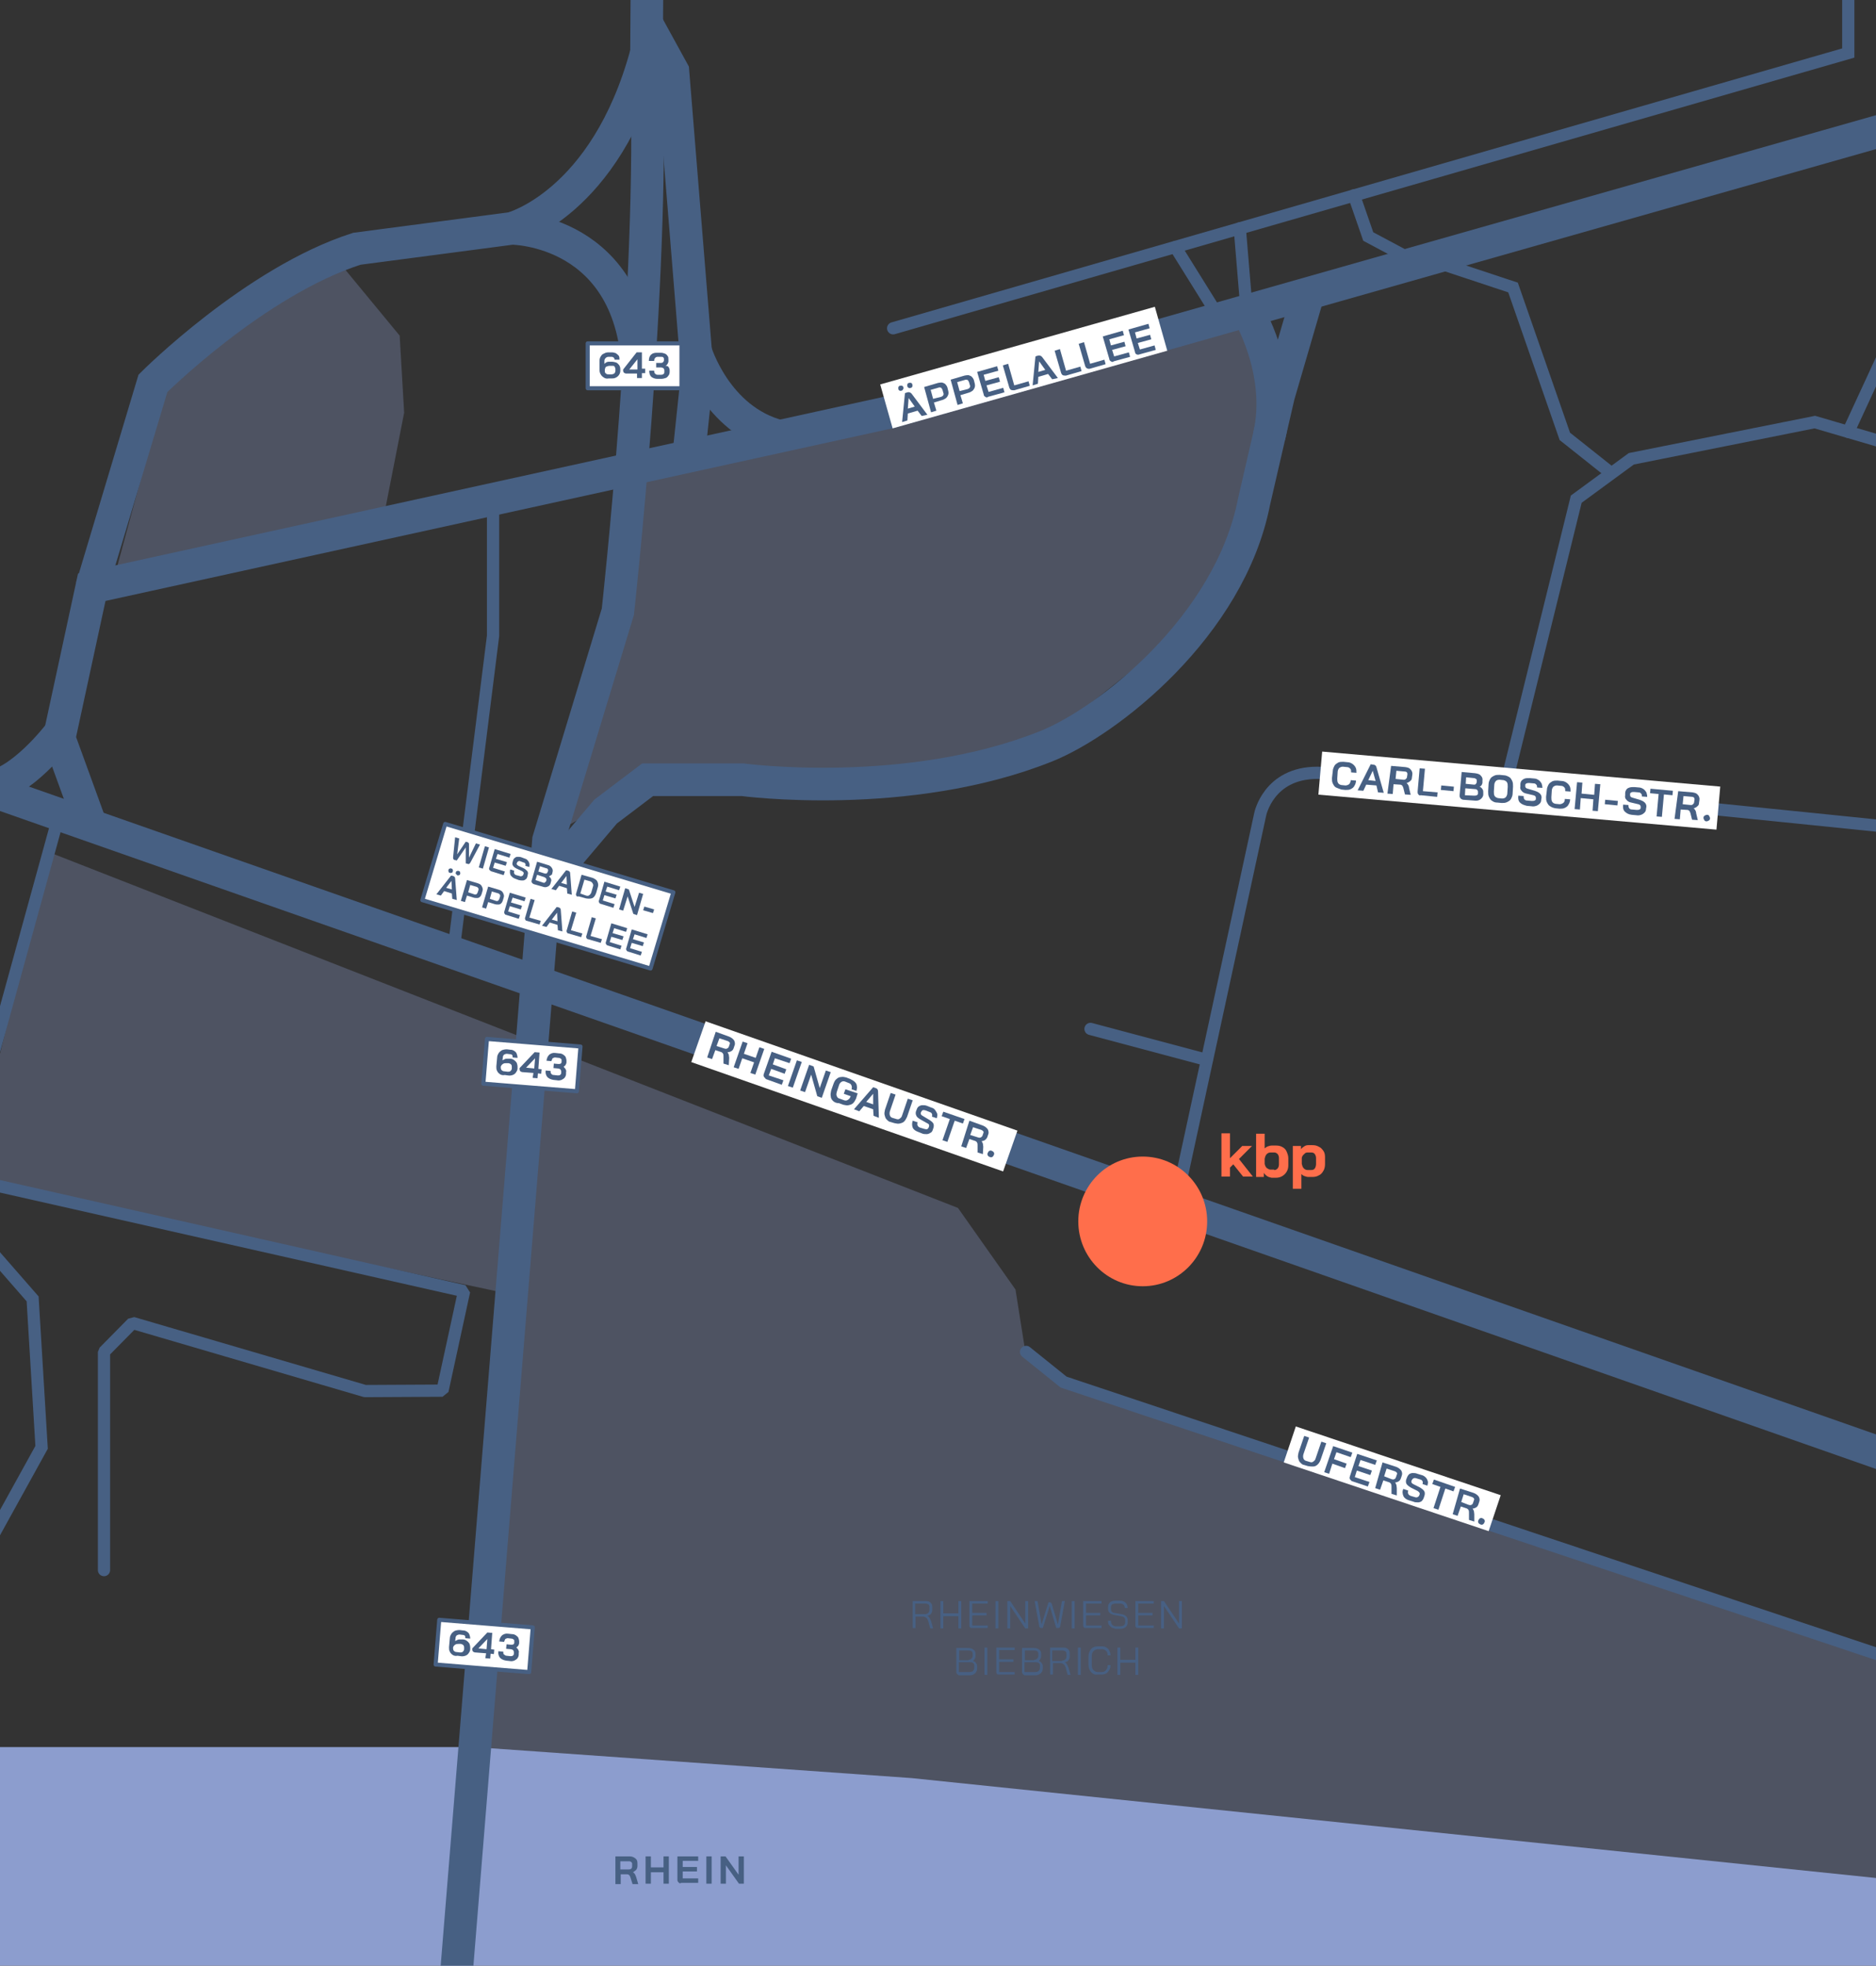 <?xml version="1.0" encoding="utf-8"?>
<!-- Generator: Adobe Illustrator 27.6.1, SVG Export Plug-In . SVG Version: 6.00 Build 0)  -->
<svg version="1.1" id="Ebene_1" xmlns="http://www.w3.org/2000/svg" xmlns:xlink="http://www.w3.org/1999/xlink" x="0px" y="0px"
	 viewBox="0 0 460 482" style="enable-background:new 0 0 460 482;" xml:space="preserve">
<rect x="0" y="0" width="460" height="482" fill="#333333" stroke="none"/>
<style type="text/css">
	.st0{opacity:0.3;fill:#8C9DCE;}
	.st1{clip-path:url(#SVGID_00000016788535163620929720000008480962131973268159_);}
	.st2{fill:#8C9DCE;}
	.st3{fill:none;stroke:#476083;stroke-width:5;stroke-miterlimit:10;}
	.st4{fill:none;stroke:#476083;stroke-width:3;stroke-miterlimit:10;}
	.st5{fill:#FF6E4B;}
	.st6{clip-path:url(#SVGID_00000103950800238607189450000000149627940100316591_);}
	.st7{clip-path:url(#SVGID_00000105390056802718546710000017876610315067357363_);}
	.st8{fill:none;stroke:#476083;stroke-width:6;}
	.st9{fill:none;stroke:#476083;stroke-width:3;}
	.st10{clip-path:url(#SVGID_00000045581927236531269630000005840035473475238817_);}
	.st11{fill:none;stroke:#476083;stroke-width:8;stroke-miterlimit:10;}
	.st12{fill:#476083;}
	.st13{fill:none;stroke:#476083;stroke-width:3;stroke-linejoin:bevel;stroke-miterlimit:10;}
	.st14{fill:none;stroke:#476083;stroke-width:3;stroke-linecap:round;stroke-miterlimit:10;}
	.st15{fill:#FFFFFF;}
	.st16{fill:#FFFFFF;stroke:#476083;stroke-linejoin:round;stroke-miterlimit:10;}
	.st17{clip-path:url(#SVGID_00000172422842646571889330000016133313374251905700_);}
	.st18{clip-path:url(#SVGID_00000065777968728621924780000007245003691933301683_);}
	.st19{fill:none;stroke:#476083;stroke-width:3;stroke-linecap:round;stroke-linejoin:bevel;stroke-miterlimit:10;}
	.st20{fill:none;stroke:#476083;stroke-width:8;stroke-linecap:round;stroke-miterlimit:10;}
	.st21{opacity:0.4;}
	.st22{fill:none;stroke:#476083;stroke-linecap:round;stroke-miterlimit:10;}
	.st23{fill:none;stroke:#476083;stroke-linecap:round;stroke-miterlimit:10;stroke-dasharray:12.232,12.232;}
	.st24{fill:#FFFFFF;stroke:#476083;stroke-linecap:round;stroke-linejoin:round;stroke-miterlimit:10;}
	.st25{clip-path:url(#SVGID_00000153667769575032285750000007135540070125178536_);}
	.st26{clip-path:url(#SVGID_00000016053636379515262010000015151380614859854504_);}
</style>
<g>
	<defs>
		<rect id="SVGID_00000124122278371518253850000001806909074201855161_" width="460" height="482"/>
	</defs>
	<clipPath id="SVGID_00000057149319004529404170000015868492175377598616_">
		<use xlink:href="#SVGID_00000124122278371518253850000001806909074201855161_"  style="overflow:visible;"/>
	</clipPath>
	<g style="clip-path:url(#SVGID_00000057149319004529404170000015868492175377598616_);">
		<polygon class="st0" points="155.6,117.6 138.3,203 158.8,191.2 205.6,193.4 250.8,185.7 299.5,146.9 313.5,97 303.8,79.2 
			221.5,102.5 		"/>
		<polygon class="st0" points="27.9,142 41.5,91.7 83.4,64.6 98,82.3 99.1,101.2 94,127.2 		"/>
		<polygon class="st0" points="462.5,407 261.5,339 251.5,332 249,316.2 234.9,296.2 12.1,209 -7.5,289 123.5,317 116.5,428 
			213.5,448 468.4,469.3 		"/>
		<polygon class="st2" points="0,428.4 116.3,428.4 223.5,436 460,460.5 460,482 0,482 		"/>
		<g>
			<path class="st12" d="M150.9,455.2h3.5c0.6,0,1,0.2,1.4,0.5s0.5,0.7,0.5,1.2v0.7c0,0.3-0.1,0.6-0.3,0.9c-0.2,0.2-0.5,0.4-0.8,0.6
				v0c0.2,0.1,0.4,0.3,0.5,0.5s0.2,0.4,0.3,0.7l0.5,1.7h-1.4l-0.5-1.6c-0.1-0.3-0.2-0.5-0.3-0.6c-0.1-0.1-0.3-0.2-0.5-0.2h-1.6v2.4
				h-1.3V455.2z M154.2,458.4c0.3,0,0.5-0.1,0.6-0.2s0.2-0.3,0.2-0.6V457c0-0.2-0.1-0.3-0.2-0.4c-0.1-0.1-0.3-0.2-0.5-0.2h-2.2v2
				H154.2z"/>
			<path class="st12" d="M158.3,455.2h1.3v2.7h3.1v-2.7h1.3v6.7h-1.3v-2.8h-3.1v2.8h-1.3V455.2z"/>
			<path class="st12" d="M166.4,461.6c-0.2-0.2-0.3-0.4-0.3-0.6v-5.8h5.1v1.1h-3.8v1.5h3.5v1.1h-3.5v1.7h3.8v1.1h-4.2
				C166.8,461.9,166.6,461.8,166.4,461.6z"/>
			<path class="st12" d="M173.2,455.2h1.3v6.7h-1.3V455.2z"/>
			<path class="st12" d="M176.7,455.2h1.2l3.2,4.5v-4.5h1.3v6.7h-1.2l-3.2-4.5v4.5h-1.3V455.2z"/>
		</g>
		<path class="st11" d="M111.5,489l23-283l17-56c0,0,9-81,7-133l0.3-44.4"/>
		<path class="st11" d="M133.6,216.6l14.9-17.6l10.3-7.8h23.3c0,0,40.4,5.4,74.4-8.2c15-6,45-29.3,51-60l6-26l7-24"/>
		<polyline class="st11" points="158.8,6.2 165,17.5 171,91.5 169,110.5 		"/>
		<polyline class="st11" points="22.5,203 14.5,181 22.5,144 218.5,101 475.5,28 		"/>
		<path class="st11" d="M22.5,144l15-50c0,0,25-25,50-33l38-5c0,0,30,0,31,36"/>
		<path class="st11" d="M125.5,56c0,0,23-6,33-43"/>
		<path class="st11" d="M311.2,107c3.7-16-5.4-30.8-5.4-30.8"/>
		<path class="st11" d="M170.5,86c0,0,5,17,20.7,21"/>
		<line class="st11" x1="-7.5" y1="192" x2="471.5" y2="360"/>
		<polyline class="st4" points="120.9,122.4 120.9,155.9 111.5,230.8 		"/>
		<polyline class="st14" points="251.6,331.5 260.8,338.9 463,406.5 		"/>
		<path class="st11" d="M14.5,180c0,0-9.5,12.5-17.5,13"/>
		<polyline class="st19" points="25.5,385 25.5,331.5 32.5,324.4 89.5,341.1 108.5,341 113.8,316.6 -7.5,289.2 -7.5,279.6 
			14.5,199.7 		"/>
		<path class="st19" d="M288.2,295.7l20.8-96c0,0,2-10.2,14-10.2S465.6,203,465.6,203"/>
		<line class="st14" x1="295.9" y1="259.9" x2="267.4" y2="252.3"/>
		<polyline class="st14" points="350.2,63.6 371,70.5 383.7,107 394.4,115.5 		"/>
		<polyline class="st14" points="369,193.4 386.5,122.4 400,112.5 445,103.5 485.9,115.5 		"/>
		<line class="st14" x1="453.2" y1="105.9" x2="468.4" y2="73"/>
		<polyline class="st14" points="453.2,-2 453.2,13 219,80.5 		"/>
		<line class="st14" x1="299.1" y1="78.1" x2="288.2" y2="60.6"/>
		<line class="st14" x1="305.6" y1="75.2" x2="304" y2="56"/>
		<polyline class="st14" points="332,47.9 335.5,58 346,63.6 		"/>
		<polyline class="st14" points="-3,305.9 8,318.5 10.2,354.9 -3,378.8 		"/>
		<g>
			
				<rect x="107.2" y="398" transform="matrix(0.997 8.077370e-02 -8.077370e-02 0.997 32.977 -8.273)" class="st16" width="23" height="11"/>
			<g>
				<path class="st12" d="M111,405.8c-0.3-0.2-0.6-0.5-0.7-0.8c-0.2-0.3-0.2-0.7-0.2-1.1l0.2-2.2c0-0.4,0.2-0.8,0.4-1.1
					c0.2-0.3,0.5-0.5,0.8-0.7c0.3-0.1,0.7-0.2,1.2-0.2l0.8,0.1c0.4,0,0.7,0.1,1,0.3c0.3,0.2,0.5,0.4,0.6,0.7c0.1,0.3,0.2,0.6,0.2,1
					l-1.2-0.1c0-0.2,0-0.4-0.1-0.6c-0.1-0.1-0.3-0.2-0.5-0.2l-0.8-0.1c-0.3,0-0.5,0.1-0.7,0.2c-0.2,0.2-0.3,0.4-0.3,0.7l-0.1,0.7
					c0.2-0.1,0.4-0.2,0.6-0.3c0.2-0.1,0.4-0.1,0.6-0.1l0.6,0c0.4,0,0.7,0.1,1,0.3c0.3,0.2,0.5,0.4,0.7,0.7c0.1,0.3,0.2,0.6,0.2,1
					l0,0.4c0,0.4-0.2,0.7-0.4,1c-0.2,0.3-0.5,0.5-0.8,0.6c-0.3,0.1-0.7,0.2-1.2,0.1l-0.7-0.1C111.7,406.1,111.3,406,111,405.8z
					 M112.8,405.2c0.3,0,0.5,0,0.7-0.2c0.2-0.2,0.3-0.4,0.3-0.6l0-0.4c0-0.2,0-0.4-0.2-0.6s-0.3-0.2-0.6-0.3l-0.6,0
					c-0.3,0-0.5,0-0.8,0.2s-0.4,0.4-0.5,0.6l0,0.3c0,0.3,0.1,0.5,0.2,0.6c0.2,0.2,0.4,0.3,0.7,0.3L112.8,405.2z"/>
				<path class="st12" d="M119.2,405.4l-2.6-0.2c-0.3,0-0.4-0.1-0.6-0.2c-0.1-0.1-0.2-0.3-0.2-0.5l0-0.3l3.7-3.9l1.2,0.1l-0.3,4
					l0.8,0.1l-0.1,1.1l-0.8-0.1l-0.1,1.2l-1.2-0.1L119.2,405.4z M119.3,404.4l0.2-2.5l0,0l-2.2,2.3L119.3,404.4z"/>
				<path class="st12" d="M127.1,404.6c0.1,0.2,0.2,0.4,0.1,0.7l0,0.4c0,0.3-0.1,0.6-0.3,0.9c-0.2,0.3-0.5,0.4-0.8,0.6
					c-0.3,0.1-0.7,0.2-1.1,0.1l-0.9-0.1c-0.6-0.1-1.1-0.3-1.5-0.7c-0.3-0.4-0.5-0.9-0.4-1.6l1.2,0.1c0,0.3,0,0.6,0.2,0.7
					s0.3,0.3,0.6,0.3l0.9,0.1c0.3,0,0.5,0,0.6-0.1c0.2-0.1,0.3-0.3,0.3-0.5l0-0.4c0-0.2-0.1-0.3-0.2-0.5c-0.2-0.1-0.4-0.2-0.6-0.2
					l-1.1-0.1l0.1-1.1l1.1,0.1c0.2,0,0.4,0,0.6-0.1c0.1-0.1,0.2-0.2,0.2-0.4l0-0.4c0-0.2,0-0.3-0.2-0.4c-0.1-0.1-0.3-0.2-0.5-0.2
					l-0.9-0.1c-0.2,0-0.4,0.1-0.6,0.2c-0.1,0.2-0.2,0.4-0.3,0.7l-1.2-0.1c0.1-0.7,0.3-1.1,0.7-1.5c0.4-0.3,0.9-0.5,1.5-0.4l0.9,0.1
					c0.4,0,0.7,0.1,1,0.3c0.3,0.2,0.5,0.4,0.6,0.6c0.1,0.3,0.2,0.6,0.2,0.9l0,0.4c0,0.2-0.1,0.4-0.2,0.6c-0.1,0.2-0.3,0.3-0.5,0.5
					C126.8,404.2,127,404.3,127.1,404.6z"/>
			</g>
		</g>
		<g>
			
				<rect x="118.9" y="255.6" transform="matrix(0.997 8.077370e-02 -8.077370e-02 0.997 21.513 -9.677)" class="st16" width="23" height="11"/>
			<g>
				<path class="st12" d="M122.6,263.4c-0.3-0.2-0.6-0.5-0.7-0.8c-0.2-0.3-0.2-0.7-0.2-1.1l0.2-2.2c0-0.4,0.2-0.8,0.4-1.1
					c0.2-0.3,0.5-0.5,0.8-0.7c0.3-0.1,0.7-0.2,1.2-0.2l0.8,0.1c0.4,0,0.7,0.1,1,0.3c0.3,0.2,0.5,0.4,0.6,0.7c0.1,0.3,0.2,0.6,0.2,1
					l-1.2-0.1c0-0.2,0-0.4-0.1-0.6c-0.1-0.1-0.3-0.2-0.5-0.2l-0.8-0.1c-0.3,0-0.5,0.1-0.7,0.2c-0.2,0.2-0.3,0.4-0.3,0.7l-0.1,0.7
					c0.2-0.1,0.4-0.2,0.6-0.3c0.2-0.1,0.4-0.1,0.6-0.1l0.6,0c0.4,0,0.7,0.1,1,0.3c0.3,0.2,0.5,0.4,0.7,0.7c0.1,0.3,0.2,0.6,0.2,1
					l0,0.4c0,0.4-0.2,0.7-0.4,1c-0.2,0.3-0.5,0.5-0.8,0.6c-0.3,0.1-0.7,0.2-1.2,0.1l-0.7-0.1C123.3,263.7,122.9,263.6,122.6,263.4z
					 M124.5,262.8c0.3,0,0.5,0,0.7-0.2c0.2-0.2,0.3-0.4,0.3-0.6l0-0.4c0-0.2,0-0.4-0.2-0.6s-0.3-0.2-0.6-0.3l-0.6,0
					c-0.3,0-0.5,0-0.8,0.2s-0.4,0.4-0.5,0.6l0,0.3c0,0.3,0.1,0.5,0.2,0.6c0.2,0.2,0.4,0.3,0.7,0.3L124.5,262.8z"/>
				<path class="st12" d="M130.8,263.1l-2.6-0.2c-0.3,0-0.4-0.1-0.6-0.2c-0.1-0.1-0.2-0.3-0.2-0.5l0-0.3l3.7-3.9l1.2,0.1l-0.3,4
					l0.8,0.1l-0.1,1.1l-0.8-0.1l-0.1,1.2l-1.2-0.1L130.8,263.1z M131,262l0.2-2.5l0,0l-2.2,2.3L131,262z"/>
				<path class="st12" d="M138.7,262.2c0.1,0.2,0.2,0.4,0.1,0.7l0,0.4c0,0.3-0.1,0.6-0.3,0.9c-0.2,0.3-0.5,0.4-0.8,0.6
					c-0.3,0.1-0.7,0.2-1.1,0.1l-0.9-0.1c-0.6-0.1-1.1-0.3-1.5-0.7c-0.3-0.4-0.5-0.9-0.4-1.6l1.2,0.1c0,0.3,0,0.6,0.2,0.7
					c0.1,0.2,0.3,0.3,0.6,0.3l0.9,0.1c0.3,0,0.5,0,0.6-0.1c0.2-0.1,0.3-0.3,0.3-0.5l0-0.4c0-0.2-0.1-0.3-0.2-0.5
					c-0.2-0.1-0.4-0.2-0.6-0.2l-1.1-0.1l0.1-1.1l1.1,0.1c0.2,0,0.4,0,0.6-0.1c0.1-0.1,0.2-0.2,0.2-0.4l0-0.4c0-0.2,0-0.3-0.2-0.4
					c-0.1-0.1-0.3-0.2-0.5-0.2l-0.9-0.1c-0.2,0-0.4,0.1-0.6,0.2c-0.1,0.2-0.2,0.4-0.3,0.7l-1.2-0.1c0.1-0.7,0.3-1.1,0.7-1.5
					c0.4-0.3,0.9-0.5,1.5-0.4l0.9,0.1c0.4,0,0.7,0.1,1,0.3c0.3,0.2,0.5,0.4,0.6,0.6c0.1,0.3,0.2,0.6,0.2,0.9l0,0.4
					c0,0.2-0.1,0.4-0.2,0.6c-0.1,0.2-0.3,0.3-0.5,0.5C138.4,261.8,138.6,262,138.7,262.2z"/>
			</g>
		</g>
		<g>
			<rect x="144.1" y="84.2" class="st16" width="23" height="11"/>
			<g>
				<path class="st12" d="M148.1,92.6c-0.3-0.2-0.6-0.4-0.8-0.8c-0.2-0.3-0.3-0.7-0.3-1.1v-2.2c0-0.4,0.1-0.8,0.3-1.1
					c0.2-0.3,0.4-0.6,0.8-0.7c0.3-0.2,0.7-0.3,1.1-0.3h0.8c0.4,0,0.7,0.1,1,0.2c0.3,0.2,0.5,0.4,0.7,0.6c0.2,0.3,0.2,0.6,0.2,1h-1.2
					c0-0.2-0.1-0.4-0.2-0.5c-0.1-0.1-0.3-0.2-0.5-0.2h-0.8c-0.3,0-0.5,0.1-0.7,0.3c-0.2,0.2-0.3,0.4-0.3,0.7v0.7
					c0.2-0.1,0.3-0.3,0.6-0.4c0.2-0.1,0.4-0.1,0.6-0.1h0.6c0.4,0,0.8,0.1,1.1,0.2c0.3,0.1,0.5,0.4,0.7,0.6c0.2,0.3,0.3,0.6,0.3,1
					v0.4c0,0.4-0.1,0.7-0.3,1c-0.2,0.3-0.4,0.5-0.8,0.7s-0.7,0.2-1.1,0.2h-0.7C148.8,92.9,148.4,92.8,148.1,92.6z M149.9,91.8
					c0.3,0,0.5-0.1,0.7-0.2c0.2-0.2,0.3-0.4,0.3-0.7v-0.4c0-0.2-0.1-0.4-0.2-0.6s-0.3-0.2-0.6-0.2h-0.6c-0.3,0-0.5,0.1-0.8,0.2
					s-0.3,0.4-0.4,0.7V91c0,0.3,0.1,0.5,0.3,0.6c0.2,0.2,0.4,0.2,0.7,0.2H149.9z"/>
				<path class="st12" d="M156.2,91.6h-2.6c-0.3,0-0.4-0.1-0.6-0.2c-0.1-0.1-0.2-0.3-0.2-0.5v-0.3l3.3-4.2h1.3v4h0.8v1.1h-0.8v1.2
					h-1.2V91.6z M156.3,90.6v-2.5h0l-2,2.5H156.3z"/>
				<path class="st12" d="M164,90.1c0.1,0.2,0.2,0.4,0.2,0.7v0.4c0,0.3-0.1,0.7-0.3,0.9c-0.2,0.3-0.4,0.5-0.7,0.6s-0.7,0.2-1.1,0.2
					h-0.9c-0.6,0-1.1-0.2-1.5-0.5c-0.4-0.4-0.5-0.9-0.5-1.5h1.2c0,0.3,0.1,0.6,0.2,0.7s0.3,0.3,0.6,0.3h0.9c0.3,0,0.5-0.1,0.6-0.2
					c0.2-0.1,0.2-0.3,0.2-0.5v-0.4c0-0.2-0.1-0.3-0.2-0.5c-0.2-0.1-0.4-0.2-0.6-0.2h-1.2V89h1.2c0.2,0,0.4-0.1,0.5-0.2
					c0.1-0.1,0.2-0.3,0.2-0.4v-0.4c0-0.2-0.1-0.3-0.2-0.4c-0.1-0.1-0.3-0.1-0.5-0.1h-0.9c-0.2,0-0.4,0.1-0.6,0.3
					c-0.1,0.2-0.2,0.4-0.2,0.7h-1.3c0-0.7,0.2-1.2,0.5-1.5c0.4-0.4,0.9-0.5,1.5-0.5h0.9c0.4,0,0.7,0.1,1,0.2
					c0.3,0.1,0.5,0.3,0.7,0.6c0.2,0.2,0.2,0.5,0.2,0.9v0.4c0,0.2-0.1,0.4-0.2,0.6c-0.1,0.2-0.3,0.4-0.5,0.5
					C163.7,89.7,163.9,89.9,164,90.1z"/>
			</g>
		</g>
		<g>
			<path class="st12" d="M223.8,392.6h3.2c0.5,0,0.9,0.1,1.2,0.4c0.3,0.3,0.4,0.6,0.4,1.1v0.7c0,0.3-0.1,0.6-0.3,0.9
				c-0.2,0.3-0.5,0.4-0.9,0.5v0c0.2,0.1,0.4,0.3,0.5,0.5s0.3,0.5,0.4,0.8l0.5,1.8h-0.7l-0.5-1.8c-0.1-0.3-0.2-0.6-0.5-0.8
				c-0.2-0.2-0.5-0.3-0.7-0.3h-1.9v2.8h-0.7V392.6z M226.8,395.8c0.3,0,0.6-0.1,0.8-0.3c0.2-0.2,0.3-0.4,0.3-0.7V394
				c0-0.3-0.1-0.5-0.3-0.6s-0.4-0.2-0.7-0.2h-2.5v2.6H226.8z"/>
			<path class="st12" d="M230.6,392.6h0.7v3h3.7v-3h0.7v6.7h-0.7v-3h-3.7v3h-0.7V392.6z"/>
			<path class="st12" d="M237.9,399.1c-0.1-0.1-0.2-0.3-0.2-0.5v-6h4.5v0.6h-3.8v2.3h3.5v0.6h-3.5v2.5h3.8v0.6h-3.8
				C238.1,399.2,238,399.2,237.9,399.1z"/>
			<path class="st12" d="M244.1,392.6h0.7v6.7h-0.7V392.6z"/>
			<path class="st12" d="M247,392.6h0.7l3.7,5.5v-5.5h0.7v6.7h-0.7l-3.7-5.5v5.5H247V392.6z"/>
			<path class="st12" d="M255,399.1c-0.1-0.1-0.2-0.3-0.2-0.5l-1.1-6h0.7l1,5.7h0l1.7-5.4h0.3c0.1,0,0.2,0,0.3,0.1
				c0.1,0.1,0.1,0.2,0.2,0.3l1.5,5h0l1-5.7h0.7l-1.1,6c0,0.2-0.1,0.4-0.2,0.5c-0.1,0.1-0.2,0.1-0.4,0.1H259l-1.6-5.4h0l-1.7,5.4
				h-0.3C255.2,399.2,255.1,399.2,255,399.1z"/>
			<path class="st12" d="M262.8,392.6h0.7v6.7h-0.7V392.6z"/>
			<path class="st12" d="M265.8,399.1c-0.1-0.1-0.2-0.3-0.2-0.5v-6h4.5v0.6h-3.8v2.3h3.5v0.6h-3.5v2.5h3.8v0.6h-3.8
				C266.1,399.2,265.9,399.2,265.8,399.1z"/>
			<path class="st12" d="M272.6,399.1c-0.3-0.2-0.5-0.4-0.7-0.7c-0.2-0.3-0.2-0.6-0.2-1h0.7c0,0.4,0.1,0.7,0.3,1
				c0.2,0.2,0.5,0.4,0.9,0.4h1.1c0.4,0,0.7-0.1,0.9-0.3s0.3-0.4,0.3-0.7v-0.6c0-0.2-0.1-0.4-0.3-0.6c-0.2-0.2-0.4-0.2-0.7-0.3
				l-1.7-0.3c-0.5-0.1-0.9-0.3-1.1-0.5c-0.3-0.3-0.4-0.6-0.4-1V394c0-0.5,0.2-0.8,0.5-1.1c0.3-0.3,0.8-0.4,1.4-0.4h1.1
				c0.5,0,1,0.2,1.3,0.5c0.3,0.3,0.5,0.8,0.5,1.3h-0.7c0-0.3-0.1-0.6-0.3-0.8s-0.5-0.3-0.8-0.3h-1.1c-0.4,0-0.6,0.1-0.9,0.2
				c-0.2,0.2-0.3,0.4-0.3,0.7v0.5c0,0.2,0.1,0.4,0.2,0.6c0.2,0.2,0.4,0.3,0.7,0.3l1.7,0.3c0.5,0.1,0.9,0.3,1.1,0.5
				c0.3,0.2,0.4,0.6,0.4,1v0.6c0,0.5-0.2,0.8-0.5,1.1c-0.4,0.3-0.8,0.4-1.4,0.4h-1.1C273.3,399.3,272.9,399.2,272.6,399.1z"/>
			<path class="st12" d="M278.6,399.1c-0.1-0.1-0.2-0.3-0.2-0.5v-6h4.5v0.6h-3.8v2.3h3.5v0.6h-3.5v2.5h3.8v0.6h-3.8
				C278.9,399.2,278.7,399.2,278.6,399.1z"/>
			<path class="st12" d="M284.7,392.6h0.7l3.7,5.5v-5.5h0.7v6.7h-0.7l-3.7-5.5v5.5h-0.7V392.6z"/>
			<path class="st12" d="M234.7,410.5c-0.1-0.1-0.2-0.3-0.2-0.4v-6h2.8c0.6,0,1,0.1,1.4,0.4s0.5,0.6,0.5,1.1v0.5
				c0,0.2-0.1,0.5-0.2,0.7c-0.1,0.2-0.3,0.4-0.4,0.5v0c0.3,0.1,0.6,0.2,0.7,0.5c0.2,0.2,0.3,0.5,0.3,0.8v0.5c0,0.5-0.2,0.9-0.5,1.2
				s-0.8,0.5-1.3,0.5h-2.7C234.9,410.6,234.8,410.6,234.7,410.5z M237.5,407c0.3,0,0.5-0.1,0.7-0.3c0.2-0.2,0.3-0.4,0.3-0.7v-0.5
				c0-0.3-0.1-0.5-0.3-0.6c-0.2-0.2-0.5-0.2-0.9-0.2h-2.1v2.4H237.5z M237.7,410c0.4,0,0.7-0.1,0.9-0.3c0.2-0.2,0.3-0.5,0.3-0.8
				v-0.5c0-0.3-0.1-0.5-0.3-0.6c-0.2-0.2-0.4-0.2-0.8-0.2h-2.7v2.4H237.7z"/>
			<path class="st12" d="M241.4,404h0.7v6.7h-0.7V404z"/>
			<path class="st12" d="M244.5,410.5c-0.1-0.1-0.2-0.3-0.2-0.5v-6h4.5v0.6H245v2.3h3.5v0.6H245v2.5h3.8v0.6h-3.8
				C244.7,410.6,244.6,410.6,244.5,410.5z"/>
			<path class="st12" d="M250.8,410.5c-0.1-0.1-0.2-0.3-0.2-0.4v-6h2.8c0.6,0,1,0.1,1.4,0.4s0.5,0.6,0.5,1.1v0.5
				c0,0.2-0.1,0.5-0.2,0.7c-0.1,0.2-0.3,0.4-0.4,0.5v0c0.3,0.1,0.6,0.2,0.7,0.5c0.2,0.2,0.3,0.5,0.3,0.8v0.5c0,0.5-0.2,0.9-0.5,1.2
				s-0.8,0.5-1.3,0.5h-2.7C251,410.6,250.9,410.6,250.8,410.5z M253.6,407c0.3,0,0.5-0.1,0.7-0.3c0.2-0.2,0.3-0.4,0.3-0.7v-0.5
				c0-0.3-0.1-0.5-0.3-0.6c-0.2-0.2-0.5-0.2-0.9-0.2h-2.1v2.4H253.6z M253.8,410c0.4,0,0.7-0.1,0.9-0.3c0.2-0.2,0.3-0.5,0.3-0.8
				v-0.5c0-0.3-0.1-0.5-0.3-0.6c-0.2-0.2-0.4-0.2-0.8-0.2h-2.7v2.4H253.8z"/>
			<path class="st12" d="M257.5,404h3.2c0.5,0,0.9,0.1,1.2,0.4c0.3,0.3,0.4,0.6,0.4,1.1v0.7c0,0.3-0.1,0.6-0.3,0.9
				c-0.2,0.3-0.5,0.4-0.9,0.5v0c0.2,0.1,0.4,0.3,0.5,0.5s0.3,0.5,0.4,0.8l0.5,1.8h-0.7l-0.5-1.8c-0.1-0.3-0.2-0.6-0.5-0.8
				c-0.2-0.2-0.5-0.3-0.7-0.3h-1.9v2.8h-0.7V404z M260.4,407.2c0.3,0,0.6-0.1,0.8-0.3c0.2-0.2,0.3-0.4,0.3-0.7v-0.7
				c0-0.3-0.1-0.5-0.3-0.6s-0.4-0.2-0.7-0.2h-2.5v2.6H260.4z"/>
			<path class="st12" d="M264.3,404h0.7v6.7h-0.7V404z"/>
			<path class="st12" d="M268,410.4c-0.3-0.2-0.6-0.5-0.8-0.9s-0.3-0.8-0.3-1.3v-2c0-0.5,0.1-0.9,0.3-1.3s0.4-0.7,0.8-0.9
				s0.7-0.3,1.2-0.3h1c0.4,0,0.8,0.1,1.1,0.3s0.6,0.4,0.7,0.8c0.2,0.3,0.3,0.7,0.3,1.1h-0.7c0-0.5-0.1-0.8-0.4-1.1s-0.6-0.4-1-0.4
				h-1c-0.4,0-0.8,0.2-1.1,0.5c-0.3,0.3-0.4,0.8-0.4,1.3v2c0,0.5,0.1,1,0.4,1.3s0.6,0.5,1.1,0.5h1c0.4,0,0.8-0.2,1-0.5
				c0.3-0.3,0.4-0.7,0.4-1.2h0.7c0,0.5-0.1,0.8-0.3,1.2c-0.2,0.3-0.4,0.6-0.7,0.8s-0.7,0.3-1.1,0.3h-1
				C268.7,410.7,268.3,410.6,268,410.4z"/>
			<path class="st12" d="M274,404h0.7v3h3.7v-3h0.7v6.7h-0.7v-3h-3.7v3H274V404z"/>
		</g>
		<g>
			<path class="st5" d="M304.8,288.5l-2.4-3l-0.8,0.8v2.2h-2.1v-10.6h2.1v6.1l3-3h2.4l-3.2,3.2l3.4,4.3H304.8z"/>
			<path class="st5" d="M310.7,288.4c-0.3-0.2-0.6-0.5-0.8-0.8v1H308v-10.6h2.1v3.6c0.2-0.2,0.5-0.4,0.8-0.5
				c0.3-0.1,0.6-0.2,0.9-0.2h1.1c0.6,0,1.1,0.1,1.6,0.4c0.4,0.2,0.8,0.6,1,1.1c0.2,0.5,0.4,1,0.4,1.6v1.7c0,0.6-0.1,1.1-0.4,1.6
				c-0.3,0.5-0.6,0.8-1.1,1.1c-0.5,0.3-1,0.4-1.6,0.4h-1C311.3,288.7,311,288.6,310.7,288.4z M312.4,286.9c0.4,0,0.6-0.1,0.9-0.4
				c0.2-0.3,0.3-0.6,0.3-1V284c0-0.4-0.1-0.7-0.3-1c-0.2-0.2-0.5-0.4-0.8-0.4h-0.9c-0.4,0-0.7,0.1-1,0.4c-0.3,0.3-0.4,0.7-0.5,1.1
				v1.3c0.1,0.4,0.2,0.7,0.5,1c0.3,0.2,0.6,0.4,0.9,0.4H312.4z"/>
			<path class="st5" d="M317.1,281h1.9v0.8c0.2-0.3,0.5-0.5,0.8-0.7s0.6-0.3,1-0.3h1c0.6,0,1.1,0.1,1.6,0.4c0.5,0.2,0.8,0.6,1.1,1
				s0.4,1,0.4,1.5v1.7c0,0.6-0.1,1.2-0.4,1.7s-0.6,0.9-1.1,1.1c-0.5,0.3-1,0.4-1.6,0.4h-1c-0.3,0-0.6-0.1-0.9-0.2
				c-0.3-0.1-0.6-0.3-0.8-0.5v3.6h-2.1V281z M321.5,286.9c0.4,0,0.7-0.1,0.9-0.4c0.2-0.3,0.3-0.7,0.3-1.1V284c0-0.4-0.1-0.7-0.3-1
				s-0.5-0.4-0.9-0.4h-0.9c-0.3,0-0.6,0.1-0.8,0.4c-0.3,0.2-0.5,0.5-0.6,0.9v1.5c0.1,0.4,0.2,0.8,0.5,1.1c0.3,0.3,0.6,0.4,0.9,0.4
				H321.5z"/>
		</g>
		
			<ellipse id="Ellipse_23_00000001640729954874375500000016725867243266444734_" class="st5" cx="280.2" cy="299.5" rx="15.8" ry="15.9"/>
		<g>
			
				<rect x="169" y="263.4" transform="matrix(0.944 0.331 -0.331 0.944 100.661 -54.159)" class="st15" width="81" height="10.6"/>
			<g>
				<path class="st12" d="M175.5,253l3.3,1.2c0.5,0.2,0.9,0.5,1.2,0.9c0.2,0.4,0.3,0.9,0.1,1.3l-0.2,0.6c-0.1,0.3-0.3,0.6-0.5,0.7
					c-0.3,0.2-0.6,0.3-1,0.3l0,0c0.1,0.2,0.2,0.4,0.3,0.6c0,0.2,0.1,0.5,0.1,0.8l-0.1,1.8l-1.3-0.4l0-1.7c0-0.3,0-0.5-0.1-0.7
					c-0.1-0.2-0.2-0.3-0.4-0.4l-1.5-0.5l-0.8,2.2l-1.2-0.4L175.5,253z M177.6,257.1c0.3,0.1,0.5,0.1,0.7,0s0.3-0.2,0.4-0.4l0.2-0.6
					c0.1-0.2,0.1-0.3,0-0.5c-0.1-0.1-0.2-0.2-0.4-0.3l-2.1-0.7l-0.7,1.9L177.6,257.1z"/>
				<path class="st12" d="M182.1,255.4l1.2,0.4l-0.9,2.6l2.9,1l0.9-2.6l1.2,0.4l-2.2,6.3l-1.2-0.4l0.9-2.6l-2.9-1l-0.9,2.6l-1.2-0.4
					L182.1,255.4z"/>
				<path class="st12" d="M187.3,264c-0.1-0.2-0.1-0.4,0-0.7l1.9-5.4l4.8,1.7l-0.4,1.1l-3.6-1.2l-0.5,1.5l3.3,1.2l-0.4,1.1l-3.3-1.2
					l-0.6,1.6l3.6,1.2l-0.4,1.1l-3.9-1.4C187.6,264.3,187.4,264.2,187.3,264z"/>
				<path class="st12" d="M195.4,260l1.2,0.4l-2.2,6.3l-1.2-0.4L195.4,260z"/>
				<path class="st12" d="M198.4,261.1l1.1,0.4l1.5,5.3l1.5-4.3l1.2,0.4l-2.2,6.3l-1.1-0.4l-1.5-5.3l-1.5,4.3l-1.2-0.4L198.4,261.1z
					"/>
				<path class="st12" d="M204.2,269.9c-0.3-0.3-0.5-0.7-0.5-1.1c-0.1-0.4,0-0.9,0.1-1.4l0.6-1.7c0.2-0.5,0.4-0.9,0.7-1.1
					c0.3-0.3,0.7-0.5,1.1-0.5c0.4-0.1,0.9,0,1.3,0.1l1,0.4c0.4,0.2,0.8,0.4,1.1,0.7c0.3,0.3,0.5,0.6,0.5,1c0.1,0.4,0,0.8-0.1,1.2
					l-1.2-0.4c0.1-0.3,0.1-0.6,0-0.9s-0.3-0.5-0.6-0.6l-1-0.4c-0.3-0.1-0.6-0.1-0.9,0.1c-0.3,0.2-0.5,0.5-0.6,0.9l-0.5,1.5
					c-0.1,0.4-0.2,0.8,0,1.1c0.1,0.3,0.3,0.5,0.7,0.6l1.1,0.4c0.3,0.1,0.6,0.1,0.9-0.1c0.3-0.2,0.5-0.4,0.6-0.7l0.1-0.2l-1.7-0.6
					l0.4-1.1l3,1l-0.4,1.3c-0.2,0.4-0.4,0.8-0.7,1.1c-0.3,0.3-0.7,0.4-1.1,0.5c-0.4,0.1-0.8,0-1.3-0.1l-1.1-0.4
					C204.9,270.5,204.5,270.2,204.2,269.9z"/>
				<path class="st12" d="M214.1,272l-2.3-0.8l-1.1,1.3l-1.3-0.5l4.7-5.4l0.6,0.2c0.4,0.1,0.6,0.4,0.6,0.8l0.2,6.5l-1.3-0.5
					L214.1,272z M212.4,270.2l1.7,0.6l0-2.6l0,0L212.4,270.2z"/>
				<path class="st12" d="M217.4,274.5c-0.3-0.3-0.4-0.7-0.5-1.1c-0.1-0.4,0-0.8,0.1-1.3l1.4-4.1l1.2,0.4l-1.4,4.1
					c-0.1,0.4-0.1,0.7,0,1c0.1,0.3,0.3,0.5,0.6,0.6l1,0.3c0.3,0.1,0.6,0.1,0.8-0.1c0.3-0.2,0.5-0.4,0.6-0.8l1.4-4.1l1.2,0.4
					l-1.4,4.1c-0.2,0.4-0.4,0.8-0.7,1.1c-0.3,0.3-0.7,0.4-1.1,0.5c-0.4,0.1-0.8,0-1.3-0.1l-1-0.3C218,275.1,217.7,274.8,217.4,274.5
					z"/>
				<path class="st12" d="M223.8,276.5c-0.2-0.5-0.2-1.1,0-1.7l1.2,0.4c-0.1,0.3-0.1,0.6,0,0.8c0.1,0.2,0.3,0.4,0.6,0.5l1,0.3
					c0.3,0.1,0.5,0.1,0.7,0.1c0.2-0.1,0.3-0.2,0.4-0.4l0.1-0.3c0.1-0.3,0-0.6-0.5-0.8l-1.6-0.9c-0.5-0.3-0.9-0.6-1-0.9
					c-0.2-0.4-0.2-0.7-0.1-1.1l0.2-0.5c0.1-0.3,0.3-0.6,0.5-0.7c0.3-0.2,0.6-0.3,0.9-0.3c0.4,0,0.7,0,1.2,0.2l1,0.4
					c0.4,0.1,0.7,0.3,0.9,0.6c0.2,0.3,0.4,0.6,0.5,0.9c0.1,0.3,0,0.7-0.1,1.1l-1.2-0.4c0.1-0.2,0.1-0.5,0-0.7
					c-0.1-0.2-0.2-0.3-0.5-0.4l-1-0.4c-0.3-0.1-0.5-0.1-0.7-0.1c-0.2,0.1-0.3,0.2-0.4,0.4l-0.1,0.2c-0.1,0.3,0,0.6,0.4,0.8l1.5,0.9
					c0.5,0.3,0.9,0.6,1.1,0.9c0.2,0.3,0.2,0.7,0.1,1.1l-0.2,0.6c-0.1,0.3-0.3,0.6-0.6,0.7c-0.3,0.2-0.6,0.3-0.9,0.3
					c-0.4,0-0.8,0-1.2-0.2l-1-0.4C224.5,277.3,224,277,223.8,276.5z"/>
				<path class="st12" d="M232.9,274.4l-2-0.7l0.4-1.1l5.2,1.8l-0.4,1.1l-2-0.7l-1.8,5.2l-1.2-0.4L232.9,274.4z"/>
				<path class="st12" d="M237.7,274.8l3.3,1.2c0.5,0.2,0.9,0.5,1.2,0.9c0.2,0.4,0.3,0.9,0.1,1.3l-0.2,0.6c-0.1,0.3-0.3,0.5-0.5,0.7
					c-0.3,0.2-0.6,0.3-0.9,0.3l0,0c0.1,0.2,0.2,0.4,0.3,0.6c0,0.2,0.1,0.5,0.1,0.8l-0.1,1.8l-1.3-0.4l0-1.7c0-0.3,0-0.5-0.1-0.7
					c-0.1-0.2-0.2-0.3-0.4-0.4l-1.5-0.5l-0.8,2.2l-1.2-0.4L237.7,274.8z M239.8,278.9c0.3,0.1,0.5,0.1,0.7,0
					c0.2-0.1,0.3-0.2,0.4-0.4l0.2-0.6c0.1-0.2,0.1-0.3,0-0.5c-0.1-0.1-0.2-0.2-0.4-0.3l-2.1-0.7l-0.7,1.9L239.8,278.9z"/>
				<path class="st12" d="M242.2,283.3c-0.1-0.2-0.1-0.4,0-0.6c0.1-0.2,0.2-0.4,0.4-0.5c0.2-0.1,0.4-0.1,0.6,0
					c0.2,0.1,0.4,0.2,0.5,0.4c0.1,0.2,0.1,0.4,0,0.6c-0.1,0.2-0.2,0.4-0.4,0.5c-0.2,0.1-0.4,0.1-0.6,0
					C242.4,283.6,242.3,283.5,242.2,283.3z"/>
			</g>
		</g>
		<g>
			
				<rect x="323.6" y="188.6" transform="matrix(0.996 8.758438e-02 -8.758438e-02 0.996 18.413 -31.893)" class="st15" width="98" height="10.6"/>
			<g>
				<path class="st12" d="M327.6,193.1c-0.4-0.2-0.6-0.6-0.8-1c-0.2-0.4-0.2-0.8-0.2-1.3l0.2-1.7c0-0.5,0.2-0.9,0.4-1.3
					c0.2-0.4,0.6-0.6,0.9-0.8c0.4-0.2,0.8-0.2,1.3-0.2l1,0.1c0.5,0,0.9,0.2,1.2,0.4c0.3,0.2,0.6,0.5,0.8,0.9
					c0.2,0.4,0.2,0.8,0.2,1.3l-1.3-0.1c0-0.4,0-0.7-0.2-0.9c-0.2-0.2-0.4-0.4-0.8-0.4l-1-0.1c-0.4,0-0.6,0.1-0.9,0.3
					c-0.2,0.2-0.4,0.6-0.4,1l-0.1,1.6c0,0.4,0,0.8,0.2,1.1c0.2,0.3,0.4,0.4,0.8,0.5l1,0.1c0.3,0,0.6-0.1,0.9-0.3
					c0.2-0.2,0.4-0.6,0.4-1l1.3,0.1c0,0.5-0.2,1-0.4,1.3c-0.2,0.4-0.5,0.6-0.9,0.8c-0.4,0.2-0.8,0.2-1.3,0.2l-1-0.1
					C328.4,193.4,328,193.3,327.6,193.1z"/>
				<path class="st12" d="M337.5,192.6l-2.5-0.2l-0.7,1.5l-1.4-0.1l3.2-6.4l0.6,0.1c0.4,0,0.7,0.2,0.8,0.6l1.8,6.3l-1.4-0.1
					L337.5,192.6z M335.5,191.3l1.8,0.2l-0.7-2.5l0,0L335.5,191.3z"/>
				<path class="st12" d="M341.1,187.8l3.5,0.3c0.6,0.1,1,0.2,1.3,0.6c0.3,0.3,0.5,0.8,0.4,1.3l-0.1,0.7c0,0.3-0.1,0.6-0.4,0.8
					c-0.2,0.2-0.5,0.4-0.9,0.5l0,0c0.2,0.2,0.3,0.3,0.4,0.5s0.2,0.4,0.2,0.7l0.4,1.7l-1.4-0.1l-0.4-1.6c-0.1-0.3-0.2-0.5-0.3-0.6
					s-0.3-0.2-0.5-0.2l-1.6-0.1l-0.2,2.4l-1.3-0.1L341.1,187.8z M344.1,191.2c0.3,0,0.5,0,0.6-0.2c0.2-0.1,0.3-0.3,0.3-0.5l0.1-0.6
					c0-0.2,0-0.3-0.1-0.5c-0.1-0.1-0.3-0.2-0.4-0.2l-2.2-0.2l-0.2,2L344.1,191.2z"/>
				<path class="st12" d="M347.8,194.8c-0.2-0.2-0.2-0.4-0.2-0.7l0.5-5.7l1.3,0.1l-0.5,5.5l3.6,0.3l-0.1,1.1l-4-0.4
					C348.1,195.1,347.9,195,347.8,194.8z"/>
				<path class="st12" d="M353.4,192.6l3.1,0.3l-0.1,1.1l-3.1-0.3L353.4,192.6z"/>
				<path class="st12" d="M358.1,195.7c-0.2-0.2-0.2-0.4-0.2-0.7l0.5-5.7l3.3,0.3c0.6,0.1,1.1,0.2,1.4,0.6c0.3,0.3,0.5,0.7,0.4,1.2
					l0,0.5c0,0.2-0.1,0.4-0.2,0.6c-0.1,0.2-0.3,0.3-0.5,0.4l0,0c0.3,0.1,0.5,0.3,0.7,0.6c0.2,0.3,0.2,0.5,0.2,0.8l0,0.5
					c0,0.5-0.3,0.9-0.7,1.2c-0.4,0.3-0.9,0.4-1.6,0.3l-2.7-0.2C358.4,196,358.2,195.9,358.1,195.7z M361.4,195.1
					c0.3,0,0.5,0,0.7-0.1c0.2-0.1,0.3-0.2,0.3-0.4l0-0.4c0-0.2,0-0.3-0.2-0.5s-0.3-0.2-0.5-0.2l-2.4-0.2l-0.1,1.7L361.4,195.1z
					 M361.4,192.4c0.2,0,0.4,0,0.5-0.2c0.1-0.1,0.2-0.3,0.2-0.5l0-0.3c0-0.2,0-0.3-0.2-0.4c-0.1-0.1-0.3-0.2-0.5-0.2l-1.9-0.2
					l-0.1,1.6L361.4,192.4z"/>
				<path class="st12" d="M365.9,196.4c-0.4-0.2-0.6-0.6-0.8-1c-0.2-0.4-0.2-0.9-0.2-1.4l0.1-1.7c0-0.5,0.2-0.9,0.4-1.3
					c0.2-0.4,0.6-0.6,1-0.8c0.4-0.2,0.8-0.2,1.3-0.2l1,0.1c0.5,0,0.9,0.2,1.3,0.4c0.4,0.2,0.6,0.6,0.8,1c0.2,0.4,0.2,0.9,0.2,1.4
					l-0.1,1.7c0,0.5-0.2,0.9-0.4,1.3c-0.2,0.4-0.6,0.6-1,0.8c-0.4,0.2-0.8,0.2-1.3,0.2l-1-0.1C366.7,196.8,366.3,196.7,365.9,196.4z
					 M368.3,195.8c0.4,0,0.7-0.1,0.9-0.3c0.2-0.2,0.4-0.6,0.4-1l0.1-1.6c0-0.4,0-0.8-0.2-1.1c-0.2-0.3-0.5-0.4-0.8-0.5l-1-0.1
					c-0.4,0-0.7,0.1-0.9,0.3s-0.4,0.6-0.4,1l-0.1,1.6c0,0.4,0,0.8,0.2,1.1c0.2,0.3,0.5,0.4,0.8,0.5L368.3,195.8z"/>
				<path class="st12" d="M372.7,196.8c-0.4-0.4-0.5-1-0.4-1.7l1.3,0.1c0,0.3,0,0.6,0.2,0.8c0.1,0.2,0.4,0.3,0.7,0.3l1.1,0.1
					c0.3,0,0.5,0,0.7-0.1c0.2-0.1,0.3-0.2,0.3-0.4l0-0.3c0-0.3-0.2-0.5-0.6-0.6l-1.7-0.4c-0.6-0.1-1-0.4-1.2-0.7
					c-0.3-0.3-0.4-0.6-0.3-1.1l0-0.5c0-0.3,0.1-0.6,0.3-0.9c0.2-0.2,0.5-0.4,0.8-0.5s0.7-0.1,1.2-0.1l1.1,0.1c0.4,0,0.8,0.2,1.1,0.4
					c0.3,0.2,0.5,0.5,0.7,0.8c0.1,0.3,0.2,0.7,0.2,1.1l-1.3-0.1c0-0.3,0-0.5-0.2-0.7s-0.3-0.3-0.6-0.3l-1.1-0.1
					c-0.3,0-0.5,0-0.7,0.1c-0.2,0.1-0.3,0.2-0.3,0.4l0,0.3c0,0.3,0.2,0.5,0.6,0.6l1.7,0.5c0.6,0.2,1,0.4,1.3,0.7
					c0.3,0.3,0.4,0.6,0.4,1l-0.1,0.6c0,0.3-0.1,0.6-0.4,0.9c-0.2,0.2-0.5,0.4-0.8,0.5c-0.3,0.1-0.7,0.2-1.2,0.1l-1.1-0.1
					C373.6,197.4,373.1,197.2,372.7,196.8z"/>
				<path class="st12" d="M380.1,197.7c-0.4-0.2-0.6-0.6-0.8-1c-0.2-0.4-0.2-0.8-0.2-1.3l0.2-1.7c0-0.5,0.2-0.9,0.4-1.3
					c0.2-0.4,0.6-0.6,0.9-0.8c0.4-0.2,0.8-0.2,1.3-0.2l1,0.1c0.5,0,0.9,0.2,1.2,0.4c0.3,0.2,0.6,0.5,0.8,0.9
					c0.2,0.4,0.2,0.8,0.2,1.3l-1.3-0.1c0-0.4,0-0.7-0.2-0.9c-0.2-0.2-0.4-0.4-0.8-0.4l-1-0.1c-0.4,0-0.6,0.1-0.9,0.3
					c-0.2,0.2-0.4,0.6-0.4,1l-0.1,1.6c0,0.4,0,0.8,0.2,1.1s0.4,0.4,0.8,0.5l1,0.1c0.3,0,0.6-0.1,0.9-0.3s0.4-0.6,0.4-1l1.3,0.1
					c0,0.5-0.2,1-0.4,1.3c-0.2,0.4-0.5,0.6-0.9,0.8s-0.8,0.2-1.3,0.2l-1-0.1C380.8,198.1,380.4,197.9,380.1,197.7z"/>
				<path class="st12" d="M386.7,191.8l1.3,0.1l-0.2,2.7l3.1,0.3l0.2-2.7l1.3,0.1l-0.6,6.6l-1.3-0.1l0.2-2.8l-3.1-0.3l-0.2,2.8
					l-1.3-0.1L386.7,191.8z"/>
				<path class="st12" d="M393.6,196.1l3.1,0.3l-0.1,1.1l-3.1-0.3L393.6,196.1z"/>
				<path class="st12" d="M398.4,199c-0.4-0.4-0.5-1-0.4-1.7l1.3,0.1c0,0.3,0,0.6,0.2,0.8c0.1,0.2,0.4,0.3,0.7,0.3l1.1,0.1
					c0.3,0,0.5,0,0.7-0.1c0.2-0.1,0.3-0.2,0.3-0.4l0-0.3c0-0.3-0.2-0.5-0.6-0.6l-1.7-0.4c-0.6-0.1-1-0.4-1.2-0.7
					c-0.3-0.3-0.4-0.6-0.3-1.1l0-0.5c0-0.3,0.1-0.6,0.3-0.9s0.5-0.4,0.8-0.5c0.3-0.1,0.7-0.1,1.2-0.1l1.1,0.1c0.4,0,0.8,0.2,1.1,0.4
					c0.3,0.2,0.5,0.5,0.7,0.8c0.1,0.3,0.2,0.7,0.2,1.1l-1.3-0.1c0-0.3,0-0.5-0.2-0.7s-0.3-0.3-0.6-0.3l-1.1-0.1
					c-0.3,0-0.5,0-0.7,0.1c-0.2,0.1-0.3,0.2-0.3,0.4l0,0.3c0,0.3,0.2,0.5,0.6,0.6l1.7,0.5c0.6,0.2,1,0.4,1.3,0.7
					c0.3,0.3,0.4,0.6,0.4,1l-0.1,0.6c0,0.3-0.1,0.6-0.4,0.9c-0.2,0.2-0.5,0.4-0.8,0.5c-0.3,0.1-0.7,0.2-1.2,0.1l-1.1-0.1
					C399.3,199.7,398.8,199.4,398.4,199z"/>
				<path class="st12" d="M406.7,194.7l-2.1-0.2l0.1-1.1l5.5,0.5l-0.1,1.1l-2.1-0.2l-0.5,5.5l-1.3-0.1L406.7,194.7z"/>
				<path class="st12" d="M411.5,194l3.5,0.3c0.6,0.1,1,0.2,1.3,0.6c0.3,0.3,0.5,0.8,0.4,1.3l-0.1,0.7c0,0.3-0.1,0.6-0.4,0.8
					c-0.2,0.2-0.5,0.4-0.9,0.5l0,0c0.2,0.2,0.3,0.3,0.4,0.5c0.1,0.2,0.2,0.4,0.2,0.7l0.4,1.7l-1.4-0.1l-0.4-1.6
					c-0.1-0.3-0.2-0.5-0.3-0.6c-0.1-0.1-0.3-0.2-0.5-0.2l-1.6-0.1l-0.2,2.4l-1.3-0.1L411.5,194z M414.5,197.4c0.3,0,0.5,0,0.6-0.2
					c0.2-0.1,0.3-0.3,0.3-0.5l0.1-0.6c0-0.2,0-0.3-0.1-0.5c-0.1-0.1-0.3-0.2-0.4-0.2l-2.2-0.2l-0.2,2L414.5,197.4z"/>
				<path class="st12" d="M417.9,201.1c-0.1-0.2-0.2-0.3-0.2-0.6c0-0.2,0.1-0.4,0.3-0.5c0.2-0.1,0.3-0.2,0.6-0.2s0.4,0.1,0.5,0.3
					c0.1,0.2,0.2,0.3,0.2,0.6c0,0.2-0.1,0.4-0.3,0.5c-0.2,0.1-0.3,0.2-0.6,0.2C418.2,201.4,418,201.3,417.9,201.1z"/>
			</g>
		</g>
		<g>
			
				<rect x="216.1" y="84.6" transform="matrix(0.962 -0.272 0.272 0.962 -15.069 71.66)" class="st15" width="70" height="11.2"/>
			<g>
				<path class="st12" d="M220.6,95.8c-0.2-0.1-0.3-0.2-0.3-0.4c-0.1-0.2,0-0.4,0-0.5c0.1-0.2,0.2-0.3,0.4-0.3c0.2-0.1,0.4,0,0.5,0
					c0.2,0.1,0.3,0.2,0.3,0.4c0.1,0.2,0,0.4-0.1,0.5c-0.1,0.2-0.2,0.3-0.4,0.3C220.9,95.9,220.7,95.8,220.6,95.8z M225,100.7
					l-2.4,0.7l-0.1,1.7l-1.3,0.4l0.7-7.1l0.6-0.2c0.4-0.1,0.7,0,1,0.3l3.9,5.2L226,102L225,100.7z M222.8,95.1
					c-0.2-0.1-0.3-0.2-0.3-0.4c-0.1-0.2,0-0.4,0-0.5c0.1-0.2,0.2-0.3,0.4-0.3c0.2-0.1,0.4,0,0.5,0s0.3,0.2,0.3,0.4
					c0.1,0.2,0,0.4,0,0.5c-0.1,0.2-0.2,0.3-0.4,0.3C223.2,95.2,223,95.2,222.8,95.1z M222.6,100.2l1.7-0.5l-1.5-2.1l0,0L222.6,100.2
					z"/>
				<path class="st12" d="M226.6,94.9l3.4-1c0.4-0.1,0.7-0.1,1-0.1c0.3,0.1,0.6,0.2,0.8,0.4c0.2,0.2,0.4,0.5,0.5,0.8l0.2,0.8
					c0.1,0.4,0.1,0.7,0,1c-0.1,0.3-0.3,0.6-0.5,0.8c-0.3,0.2-0.6,0.4-1,0.5l-2,0.6l0.6,2l-1.3,0.4L226.6,94.9z M230.8,97.3
					c0.2-0.1,0.4-0.2,0.5-0.4s0.1-0.4,0-0.6l-0.2-0.7c-0.1-0.2-0.2-0.4-0.3-0.5c-0.2-0.1-0.3-0.1-0.5-0.1l-2.1,0.6l0.6,2.2
					L230.8,97.3z"/>
				<path class="st12" d="M233.1,93.1l3.4-1c0.4-0.1,0.7-0.1,1-0.1c0.3,0.1,0.6,0.2,0.8,0.4c0.2,0.2,0.4,0.5,0.5,0.8l0.2,0.8
					c0.1,0.4,0.1,0.7,0,1s-0.3,0.6-0.5,0.8c-0.3,0.2-0.6,0.4-1,0.5l-2,0.6l0.6,2l-1.3,0.4L233.1,93.1z M237.3,95.4
					c0.2-0.1,0.4-0.2,0.5-0.4c0.1-0.2,0.1-0.4,0-0.6l-0.2-0.7c-0.1-0.2-0.2-0.4-0.3-0.5c-0.2-0.1-0.3-0.1-0.5-0.1l-2.1,0.6l0.6,2.2
					L237.3,95.4z"/>
				<path class="st12" d="M241.6,97.3c-0.2-0.1-0.4-0.3-0.4-0.6l-1.6-5.5l4.9-1.4l0.3,1.1l-3.6,1l0.4,1.5l3.3-0.9l0.3,1.1l-3.3,0.9
					l0.5,1.6l3.6-1l0.3,1.1l-4,1.1C242.1,97.5,241.8,97.5,241.6,97.3z"/>
				<path class="st12" d="M247.9,95.6c-0.2-0.1-0.3-0.3-0.4-0.5l-1.6-5.5l1.3-0.4l1.5,5.3l3.5-1l0.3,1.1l-3.8,1.1
					C248.4,95.7,248.1,95.7,247.9,95.6z"/>
				<path class="st12" d="M257,91.7l-2.4,0.7l-0.1,1.7l-1.3,0.4l0.7-7.1l0.6-0.2c0.4-0.1,0.7,0,1,0.3l3.9,5.2L258,93L257,91.7z
					 M254.6,91.2l1.7-0.5l-1.5-2.1l0,0L254.6,91.2z"/>
				<path class="st12" d="M260.6,92c-0.2-0.1-0.3-0.3-0.4-0.5l-1.6-5.5l1.3-0.4l1.5,5.3l3.5-1l0.3,1.1l-3.8,1.1
					C261,92.1,260.8,92.1,260.6,92z"/>
				<path class="st12" d="M266.5,90.3c-0.2-0.1-0.3-0.3-0.4-0.5l-1.6-5.5l1.3-0.4l1.5,5.3l3.5-1l0.3,1.1l-3.8,1.1
					C266.9,90.5,266.7,90.4,266.5,90.3z"/>
				<path class="st12" d="M272.4,88.6c-0.2-0.1-0.4-0.3-0.4-0.6l-1.6-5.5l4.9-1.4l0.3,1.1l-3.6,1l0.4,1.5l3.3-0.9l0.3,1.1l-3.3,0.9
					l0.5,1.6l3.6-1l0.3,1.1l-4,1.1C272.9,88.8,272.6,88.8,272.4,88.6z"/>
				<path class="st12" d="M278.7,86.9c-0.2-0.1-0.4-0.3-0.4-0.6l-1.6-5.5l4.9-1.4l0.3,1.1l-3.6,1l0.4,1.5l3.3-0.9l0.3,1.1l-3.3,0.9
					l0.5,1.6l3.6-1l0.3,1.1l-4,1.1C279.2,87,278.9,87,278.7,86.9z"/>
			</g>
		</g>
		<g>
			
				<rect x="105.1" y="210" transform="matrix(0.958 0.287 -0.287 0.958 68.745 -29.304)" class="st16" width="58.4" height="19.5"/>
			<g>
				<path class="st12" d="M111.2,210.7c-0.1-0.1-0.1-0.3-0.1-0.5l0.5-4.9l1,0.3l-0.5,3.9l0,0l2.1-3.1l0.4,0.1c0.1,0,0.2,0.1,0.3,0.2
					c0.1,0.1,0.1,0.2,0.1,0.4l0,3.2l0,0l1.7-3.5l1,0.3l-2.3,4.3c-0.1,0.2-0.2,0.3-0.3,0.4c-0.1,0.1-0.3,0.1-0.5,0l-0.4-0.1l0-3.9
					l0,0l-2.2,3.2l-0.4-0.1C111.4,210.9,111.3,210.8,111.2,210.7z"/>
				<path class="st12" d="M118.9,207.5l1,0.3l-1.5,5.2l-1-0.3L118.9,207.5z"/>
				<path class="st12" d="M120,213.3c-0.1-0.2-0.1-0.4,0-0.6l1.3-4.5l3.9,1.2l-0.3,0.9l-2.9-0.9l-0.4,1.2l2.7,0.8l-0.3,0.9l-2.7-0.8
					l-0.4,1.3l2.9,0.9l-0.3,0.9l-3.2-1C120.3,213.5,120.1,213.4,120,213.3z"/>
				<path class="st12" d="M125.2,214.6c-0.2-0.4-0.2-0.9-0.1-1.4l1,0.3c-0.1,0.3-0.1,0.5,0,0.7c0.1,0.2,0.2,0.3,0.5,0.4l0.8,0.2
					c0.2,0.1,0.4,0.1,0.6,0c0.2-0.1,0.3-0.2,0.3-0.3l0.1-0.3c0.1-0.2-0.1-0.4-0.4-0.6l-1.3-0.6c-0.4-0.2-0.7-0.4-0.9-0.7
					c-0.2-0.3-0.2-0.6-0.1-0.9l0.1-0.4c0.1-0.3,0.2-0.5,0.4-0.6c0.2-0.2,0.4-0.3,0.7-0.3c0.3,0,0.6,0,0.9,0.1l0.8,0.3
					c0.3,0.1,0.6,0.2,0.8,0.5c0.2,0.2,0.3,0.4,0.4,0.7c0.1,0.3,0,0.6,0,0.9l-1-0.3c0.1-0.2,0.1-0.4,0-0.5c-0.1-0.2-0.2-0.3-0.4-0.3
					l-0.8-0.3c-0.2-0.1-0.4-0.1-0.5,0c-0.2,0.1-0.3,0.2-0.3,0.3l-0.1,0.2c-0.1,0.2,0.1,0.4,0.4,0.6l1.3,0.6c0.4,0.2,0.7,0.5,0.9,0.7
					c0.2,0.3,0.2,0.6,0.1,0.9l-0.1,0.5c-0.1,0.3-0.2,0.5-0.4,0.6c-0.2,0.2-0.5,0.3-0.7,0.3c-0.3,0-0.6,0-1-0.1l-0.8-0.3
					C125.8,215.3,125.5,215,125.2,214.6z"/>
				<path class="st12" d="M130.4,216.4c-0.1-0.2-0.1-0.4,0-0.6l1.3-4.5l2.6,0.8c0.5,0.1,0.8,0.4,1,0.7c0.2,0.3,0.3,0.6,0.2,1
					l-0.1,0.4c0,0.2-0.1,0.3-0.3,0.4c-0.1,0.1-0.3,0.2-0.5,0.3l0,0c0.2,0.2,0.4,0.3,0.5,0.6c0.1,0.2,0.1,0.5,0,0.7l-0.1,0.4
					c-0.1,0.4-0.4,0.7-0.7,0.8c-0.4,0.2-0.8,0.2-1.3,0l-2.1-0.6C130.6,216.7,130.5,216.5,130.4,216.4z M133.6,214.2
					c0.2,0,0.3,0,0.4,0c0.1-0.1,0.2-0.2,0.3-0.4l0.1-0.3c0-0.1,0-0.3-0.1-0.4c-0.1-0.1-0.2-0.2-0.4-0.2l-1.5-0.5l-0.4,1.3
					L133.6,214.2z M133.1,216.4c0.2,0.1,0.4,0.1,0.5,0c0.1-0.1,0.2-0.2,0.3-0.3l0.1-0.3c0-0.1,0-0.3-0.1-0.4
					c-0.1-0.1-0.2-0.2-0.4-0.3l-1.8-0.6l-0.4,1.3L133.1,216.4z"/>
				<path class="st12" d="M139,217.8l-1.9-0.6l-0.8,1.1l-1.1-0.3l3.6-4.6l0.5,0.1c0.3,0.1,0.5,0.3,0.5,0.6l0.4,5.3l-1.1-0.3
					L139,217.8z M137.6,216.5l1.4,0.4l-0.1-2.1l0,0L137.6,216.5z"/>
				<path class="st12" d="M141.3,219.6c-0.1-0.2-0.1-0.4,0-0.6l1.3-4.5l2.5,0.7c0.4,0.1,0.7,0.3,1,0.5c0.3,0.2,0.4,0.5,0.5,0.8
					c0.1,0.3,0.1,0.7,0,1l-0.4,1.4c-0.2,0.6-0.5,1.1-0.9,1.3s-1,0.2-1.6,0.1l-1.8-0.5C141.5,219.9,141.4,219.8,141.3,219.6z
					 M143.7,219.6c0.3,0.1,0.6,0.1,0.8-0.1c0.2-0.1,0.4-0.4,0.5-0.7l0.4-1.4c0.1-0.3,0.1-0.5-0.1-0.8c-0.1-0.2-0.3-0.4-0.6-0.5
					l-1.4-0.4l-1,3.4L143.7,219.6z"/>
				<path class="st12" d="M146.9,221.3c-0.1-0.2-0.1-0.4,0-0.6l1.3-4.5l3.9,1.2l-0.3,0.9l-2.9-0.9l-0.4,1.2l2.7,0.8l-0.3,0.9
					l-2.7-0.8l-0.4,1.3l2.9,0.9l-0.3,0.9l-3.2-1C147.1,221.6,147,221.5,146.9,221.3z"/>
				<path class="st12" d="M153.3,217.8l0.9,0.3l1.4,4.3l1.1-3.5l1,0.3l-1.5,5.2l-0.9-0.3l-1.4-4.3l-1.1,3.5l-1-0.3L153.3,217.8z"/>
				<path class="st12" d="M158,222.3l2.4,0.7l-0.3,0.9l-2.4-0.7L158,222.3z"/>
				<path class="st12" d="M110.8,219.1l-1.9-0.6l-0.8,1.1l-1.1-0.3l3.6-4.6l0.5,0.1c0.3,0.1,0.5,0.3,0.5,0.6l0.4,5.3l-1.1-0.3
					L110.8,219.1z M110,213.7c-0.1-0.1-0.1-0.3,0-0.4c0-0.2,0.1-0.3,0.3-0.3c0.1-0.1,0.3-0.1,0.4,0c0.2,0,0.3,0.1,0.3,0.3
					c0.1,0.1,0.1,0.3,0,0.4c0,0.2-0.1,0.3-0.3,0.3c-0.1,0.1-0.3,0.1-0.4,0C110.1,214,110,213.9,110,213.7z M109.4,217.7l1.4,0.4
					l-0.1-2.1l0,0L109.4,217.7z M111.8,214.3c-0.1-0.1-0.1-0.3,0-0.4c0-0.2,0.1-0.3,0.3-0.3c0.1-0.1,0.3-0.1,0.4,0
					c0.2,0,0.3,0.1,0.3,0.3c0.1,0.1,0.1,0.3,0,0.4c0,0.2-0.1,0.3-0.3,0.3c-0.1,0.1-0.3,0.1-0.4,0C112,214.5,111.9,214.4,111.8,214.3
					z"/>
				<path class="st12" d="M114.5,215.8l2.7,0.8c0.3,0.1,0.5,0.2,0.7,0.4c0.2,0.2,0.3,0.4,0.4,0.7c0.1,0.3,0.1,0.5,0,0.8l-0.2,0.7
					c-0.1,0.3-0.2,0.5-0.4,0.7c-0.2,0.2-0.4,0.3-0.7,0.3c-0.3,0-0.6,0-0.9-0.1l-1.6-0.5l-0.5,1.6l-1-0.3L114.5,215.8z M116.3,219.3
					c0.2,0.1,0.3,0,0.5,0c0.1-0.1,0.2-0.2,0.3-0.4l0.2-0.6c0.1-0.2,0-0.3,0-0.5c-0.1-0.1-0.2-0.2-0.3-0.3l-1.7-0.5l-0.5,1.8
					L116.3,219.3z"/>
				<path class="st12" d="M119.7,217.4l2.7,0.8c0.3,0.1,0.5,0.2,0.7,0.4c0.2,0.2,0.3,0.4,0.4,0.7s0.1,0.5,0,0.8l-0.2,0.7
					c-0.1,0.3-0.2,0.5-0.4,0.7c-0.2,0.2-0.4,0.3-0.7,0.3c-0.3,0-0.6,0-0.9-0.1l-1.6-0.5l-0.5,1.6l-1-0.3L119.7,217.4z M121.6,220.9
					c0.2,0.1,0.3,0,0.5,0c0.1-0.1,0.2-0.2,0.3-0.4l0.2-0.6c0.1-0.2,0-0.3,0-0.5c-0.1-0.1-0.2-0.2-0.3-0.3l-1.7-0.5l-0.5,1.8
					L121.6,220.9z"/>
				<path class="st12" d="M123.7,224c-0.1-0.2-0.1-0.4,0-0.6l1.3-4.5l3.9,1.2l-0.3,0.9l-2.9-0.9l-0.4,1.2l2.7,0.8l-0.3,0.9l-2.7-0.8
					l-0.4,1.3l2.9,0.9l-0.3,0.9l-3.2-1C123.9,224.3,123.8,224.2,123.7,224z"/>
				<path class="st12" d="M128.8,225.5c-0.1-0.2-0.1-0.4,0-0.6l1.3-4.5l1,0.3l-1.3,4.3l2.8,0.8l-0.3,0.9l-3.1-0.9
					C129,225.8,128.9,225.7,128.8,225.5z"/>
				<path class="st12" d="M136.7,226.8l-1.9-0.6l-0.8,1.1l-1.1-0.3l3.6-4.6l0.5,0.1c0.3,0.1,0.5,0.3,0.5,0.6l0.4,5.3l-1.1-0.3
					L136.7,226.8z M135.3,225.5l1.4,0.4l-0.1-2.1l0,0L135.3,225.5z"/>
				<path class="st12" d="M139,228.6c-0.1-0.2-0.1-0.4,0-0.6l1.3-4.5l1,0.3l-1.3,4.3l2.8,0.8l-0.3,0.9l-3.1-0.9
					C139.2,228.9,139.1,228.8,139,228.6z"/>
				<path class="st12" d="M143.8,230c-0.1-0.2-0.1-0.4,0-0.6l1.3-4.5l1,0.3l-1.3,4.3l2.8,0.8l-0.3,0.9l-3.1-0.9
					C144,230.3,143.9,230.2,143.8,230z"/>
				<path class="st12" d="M148.6,231.5c-0.1-0.2-0.1-0.4,0-0.6l1.3-4.5l3.9,1.2l-0.3,0.9l-2.9-0.9l-0.4,1.2l2.7,0.8l-0.3,0.9
					l-2.7-0.8l-0.4,1.3l2.9,0.9l-0.3,0.9l-3.2-1C148.8,231.8,148.7,231.6,148.6,231.5z"/>
				<path class="st12" d="M153.6,233c-0.1-0.2-0.1-0.4,0-0.6l1.3-4.5l3.9,1.2l-0.3,0.9l-2.9-0.9l-0.4,1.2l2.7,0.8l-0.3,0.9l-2.7-0.8
					l-0.4,1.3l2.9,0.9l-0.3,0.9l-3.2-1C153.9,233.3,153.7,233.2,153.6,233z"/>
			</g>
		</g>
		<g>
			
				<rect x="315.1" y="357.9" transform="matrix(0.948 0.318 -0.318 0.948 132.833 -89.71)" class="st15" width="53" height="9.3"/>
			<g>
				<path class="st12" d="M318.8,358.6c-0.3-0.3-0.4-0.7-0.5-1.1c-0.1-0.4,0-0.8,0.1-1.3l1.4-4.1l1.2,0.4l-1.4,4.1
					c-0.1,0.4-0.1,0.7,0,1c0.1,0.3,0.3,0.5,0.6,0.6l1,0.3c0.3,0.1,0.6,0.1,0.8-0.1c0.3-0.2,0.5-0.4,0.6-0.8l1.4-4.1l1.2,0.4
					l-1.4,4.1c-0.2,0.5-0.4,0.8-0.7,1.1s-0.7,0.5-1.1,0.5s-0.8,0-1.3-0.1l-1-0.3C319.4,359.2,319.1,358.9,318.8,358.6z"/>
				<path class="st12" d="M326.9,354.6l4.7,1.6l-0.4,1.1l-3.5-1.2l-0.6,1.7l3.1,1.1l-0.4,1.1l-3.1-1.1l-0.8,2.5l-1.2-0.4
					L326.9,354.6z"/>
				<path class="st12" d="M331,362.7c-0.1-0.2-0.1-0.4,0-0.7l1.8-5.5l4.8,1.6l-0.4,1.1l-3.6-1.2l-0.5,1.5l3.3,1.1l-0.4,1.1l-3.3-1.1
					l-0.5,1.6l3.6,1.2l-0.4,1.1l-3.9-1.3C331.3,363.1,331.2,362.9,331,362.7z"/>
				<path class="st12" d="M339,358.6l3.4,1.1c0.5,0.2,0.9,0.5,1.2,0.9c0.2,0.4,0.3,0.8,0.1,1.3l-0.2,0.6c-0.1,0.3-0.3,0.6-0.5,0.7
					c-0.3,0.2-0.6,0.3-0.9,0.3l0,0c0.1,0.2,0.2,0.4,0.3,0.6c0,0.2,0.1,0.5,0.1,0.8l0,1.8l-1.3-0.4l0-1.7c0-0.3,0-0.5-0.1-0.7
					c-0.1-0.2-0.2-0.3-0.4-0.4l-1.5-0.5l-0.8,2.3l-1.2-0.4L339,358.6z M341.2,362.7c0.3,0.1,0.5,0.1,0.7,0c0.2-0.1,0.3-0.2,0.4-0.5
					l0.2-0.6c0.1-0.2,0.1-0.3,0-0.5c-0.1-0.1-0.2-0.2-0.4-0.3l-2.1-0.7l-0.6,1.9L341.2,362.7z"/>
				<path class="st12" d="M344.1,366.8c-0.2-0.5-0.3-1.1,0-1.7l1.2,0.4c-0.1,0.3-0.1,0.6,0,0.8c0.1,0.2,0.3,0.4,0.6,0.5l1,0.3
					c0.3,0.1,0.5,0.1,0.7,0c0.2-0.1,0.3-0.2,0.4-0.4l0.1-0.3c0.1-0.3-0.1-0.5-0.5-0.8l-1.6-0.8c-0.5-0.3-0.9-0.6-1.1-0.9
					c-0.2-0.3-0.2-0.7-0.1-1.1l0.2-0.5c0.1-0.3,0.3-0.6,0.5-0.8c0.3-0.2,0.6-0.3,0.9-0.3c0.4,0,0.7,0,1.2,0.2l1,0.3
					c0.4,0.1,0.7,0.3,1,0.6s0.4,0.6,0.5,0.9c0.1,0.3,0,0.7-0.1,1.1l-1.2-0.4c0.1-0.3,0.1-0.5,0-0.7c-0.1-0.2-0.2-0.3-0.5-0.4l-1-0.3
					c-0.3-0.1-0.5-0.1-0.7,0c-0.2,0.1-0.3,0.2-0.4,0.4l-0.1,0.2c-0.1,0.3,0,0.6,0.4,0.8l1.6,0.8c0.5,0.3,0.9,0.6,1.1,0.9
					c0.2,0.3,0.2,0.7,0.1,1.1l-0.2,0.6c-0.1,0.3-0.3,0.6-0.5,0.8c-0.3,0.2-0.6,0.3-0.9,0.3c-0.4,0-0.8,0-1.2-0.2l-1-0.3
					C344.8,367.7,344.3,367.3,344.1,366.8z"/>
				<path class="st12" d="M353.2,364.6l-2-0.7l0.4-1.1l5.2,1.8l-0.4,1.1l-2-0.7l-1.7,5.2l-1.2-0.4L353.2,364.6z"/>
				<path class="st12" d="M358,365l3.4,1.1c0.5,0.2,0.9,0.5,1.2,0.9c0.2,0.4,0.3,0.8,0.1,1.3l-0.2,0.6c-0.1,0.3-0.3,0.6-0.5,0.7
					c-0.3,0.2-0.6,0.3-0.9,0.3l0,0c0.1,0.2,0.2,0.4,0.3,0.6c0,0.2,0.1,0.5,0.1,0.8l0,1.8l-1.3-0.4l0-1.7c0-0.3,0-0.5-0.1-0.7
					c-0.1-0.2-0.2-0.3-0.4-0.4l-1.5-0.5l-0.8,2.3l-1.2-0.4L358,365z M360.1,369c0.3,0.1,0.5,0.1,0.7,0c0.2-0.1,0.3-0.2,0.4-0.5
					l0.2-0.6c0.1-0.2,0.1-0.3,0-0.5c-0.1-0.1-0.2-0.2-0.4-0.3l-2.1-0.7l-0.6,1.9L360.1,369z"/>
				<path class="st12" d="M362.5,373.4c-0.1-0.2-0.1-0.4,0-0.6c0.1-0.2,0.2-0.4,0.4-0.5c0.2-0.1,0.4-0.1,0.6,0
					c0.2,0.1,0.4,0.2,0.5,0.4c0.1,0.2,0.1,0.4,0,0.6s-0.2,0.4-0.4,0.5c-0.2,0.1-0.4,0.1-0.6,0S362.6,373.6,362.5,373.4z"/>
			</g>
		</g>
	</g>
</g>
</svg>
